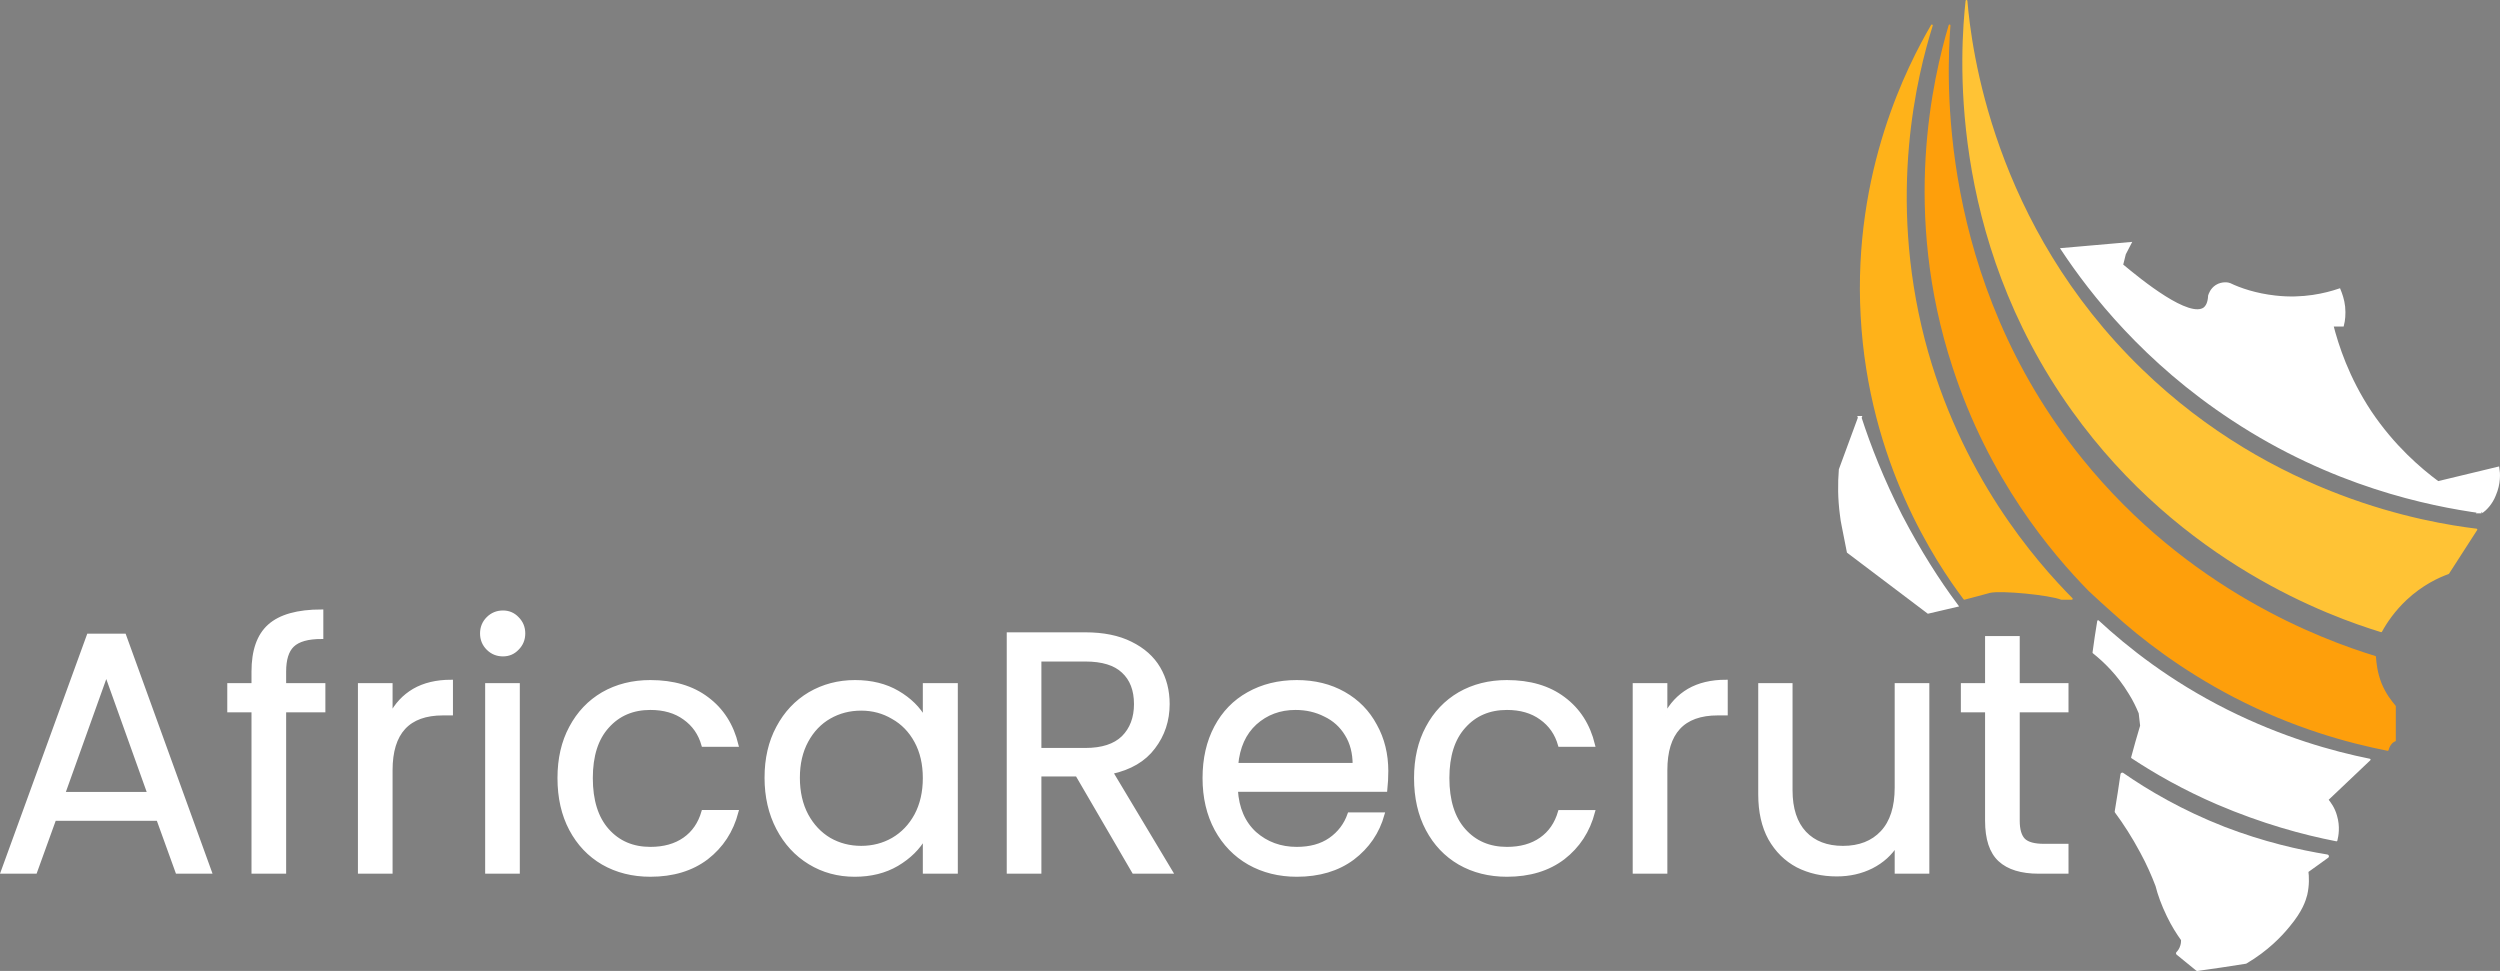 <?xml version="1.0" encoding="UTF-8" standalone="no"?>
<!-- Generator: Adobe Illustrator 27.0.0, SVG Export Plug-In . SVG Version: 6.00 Build 0)  -->

<svg
   version="1.1"
   id="Layer_1"
   x="0px"
   y="0px"
   viewBox="0 0 693.255 269.25"
   xml:space="preserve"
   sodipodi:docname="AfricaRecrut-logo-reversed-white.svg"
   inkscape:version="1.3.1 (91b66b0783, 2023-11-16)"
   width="693.255"
   height="269.25"
   xmlns:inkscape="http://www.inkscape.org/namespaces/inkscape"
   xmlns:sodipodi="http://sodipodi.sourceforge.net/DTD/sodipodi-0.dtd"
   xmlns="http://www.w3.org/2000/svg"
   xmlns:svg="http://www.w3.org/2000/svg"><rect x="0" y="0" width="693.255" height="269.25" fill="#808080" stroke="none"/><defs
   id="defs10" /><sodipodi:namedview
   id="namedview10"
   pagecolor="#ffffff"
   bordercolor="#000000"
   borderopacity="0.25"
   inkscape:showpageshadow="2"
   inkscape:pageopacity="0.0"
   inkscape:pagecheckerboard="0"
   inkscape:deskcolor="#d1d1d1"
   inkscape:zoom="1.3350754"
   inkscape:cx="345.29885"
   inkscape:cy="123.21401"
   inkscape:window-width="1920"
   inkscape:window-height="1057"
   inkscape:window-x="-8"
   inkscape:window-y="-8"
   inkscape:window-maximized="1"
   inkscape:current-layer="Layer_1" />
<style
   type="text/css"
   id="style1">
	.st0{fill:#28A98D;}
	.st1{fill:#FFB219;stroke:#FFB219;stroke-width:0.5;stroke-linecap:round;stroke-linejoin:round;stroke-miterlimit:10;}
	.st2{fill:#FE9F0B;stroke:#FE9F0B;stroke-width:0.5;stroke-linecap:round;stroke-linejoin:round;stroke-miterlimit:10;}
	.st3{fill:#FFC335;stroke:#FFC335;stroke-width:0.5;stroke-linecap:round;stroke-linejoin:round;stroke-miterlimit:10;}
	.st4{fill:none;stroke:#231F20;stroke-miterlimit:10;}
	.st5{fill:#28A98D;stroke:#28A98D;stroke-width:0.5;stroke-linecap:round;stroke-linejoin:round;stroke-miterlimit:10;}
	.st6{fill:#28A98D;stroke:#28A98D;stroke-linecap:round;stroke-linejoin:round;stroke-miterlimit:10;}
	.st7{font-family:'Poppins-Regular';}
	.st8{font-size:94.594px;}
</style>
<g
   id="g10"
   transform="translate(-75.688,-112.25)">
	<g
   id="g9">
		<g
   id="g8">
			<path
   class="st0"
   d="m 591.4,228.1 c -1.8,4.8 -3.5,9.6 -5.3,14.4 -0.3,3.8 -0.3,8 0.3,12.5 0.1,1.1 0.3,2.1 0.5,3.1 0.5,2.4 0.9,4.7 1.4,7.1 l 22.1,16.7 7.7,-1.8 c -5,-6.7 -10.3,-15 -15.4,-24.8 -5.1,-10 -8.7,-19.2 -11.3,-27.2 z"
   id="path1"
   style="fill:#ffffff;stroke:#ffffff" />
			<path
   class="st1"
   d="m 611.4,119.3 c -6.4,11 -21.7,40.4 -19.5,80.6 2.2,40.5 20.9,68.3 28.5,78.4 2.4,-0.6 4.8,-1.3 7.1,-1.9 3.2,-0.7 16.5,0.6 19.8,1.9 h 2.9 c -10.1,-10.2 -31.2,-34.2 -41,-71.8 -10.4,-40.3 -2.1,-73.5 2.2,-87.2 z"
   id="path2" />
			<path
   class="st2"
   d="m 616.3,119.3 c -1,13.3 -3.9,70.1 36.6,120.3 29.4,36.4 66.1,50.1 81.4,54.8 0.1,1.7 0.4,4.5 1.6,7.5 1.2,2.9 2.8,4.9 3.9,6.2 0,3.2 0,6.4 0,9.5 -0.3,0.1 -0.9,0.4 -1.4,1.2 -0.4,0.6 -0.5,1.1 -0.6,1.4 -11.1,-2.2 -26.1,-6.3 -42.5,-14.8 -14.6,-7.6 -25.7,-16.2 -33.5,-23.3 -2.2,-2 -4.5,-4 -6.7,-6.1 -10.4,-10.6 -27.7,-31.1 -37.7,-61.9 -14.2,-43.2 -5.4,-80.3 -1.1,-94.8 z"
   id="path3" />
			<path
   class="st3"
   d="m 621,112.5 c 1.1,12.9 7,62.1 48.5,102.3 36.6,35.5 78.9,42.6 92.9,44.3 -2.6,4 -5.2,8.1 -7.8,12.1 -2.8,1 -7.3,3.1 -11.7,7.2 -3.4,3.2 -5.6,6.5 -6.9,8.9 -13.7,-4.2 -55.1,-18.8 -85.5,-61.2 -35,-48.8 -30.9,-100.8 -29.5,-113.6 z"
   id="path4" />
			<path
   class="st0"
   d="m 763.8,254.1 c -14.6,-2 -41.3,-7.5 -68.9,-25.7 -24.4,-16 -39.2,-35 -47.1,-46.9 l 18.3,-1.6 -1.4,2.7 c -0.3,1.1 -0.5,2.2 -0.8,3.2 5.4,4.5 18.8,15.4 23.2,12.1 0.7,-0.6 1.3,-1.6 1.4,-3.6 0.1,-0.3 0.5,-1.7 1.9,-2.6 1.6,-1 3.3,-0.6 3.5,-0.5 2.9,1.4 7.3,2.9 12.7,3.5 7.8,0.9 14.1,-0.7 17.7,-1.9 0.4,1 1,2.6 1.2,4.5 0.2,2.1 0,3.8 -0.3,5 -1,0 -2,0 -3,0 1.5,5.9 4.4,14.8 10.6,24.2 6.5,9.7 13.9,16 18.9,19.7 5.5,-1.3 11.1,-2.7 16.6,-4 0.2,1.2 0.4,4.1 -1,7.3 -0.9,2.3 -2.5,3.9 -3.5,4.6 z"
   id="path5"
   style="fill:#ffffff;stroke:#ffffff" />
			<path
   class="st4"
   d="M 714.8,200.7"
   id="path6" />
			<path
   class="st5"
   d="m 657.5,284.5 c 8,7.4 19.8,16.8 35.8,24.8 15.2,7.6 29.1,11.5 39.5,13.6 -3.9,3.7 -7.8,7.4 -11.7,11.1 0.7,0.9 1.8,2.3 2.4,4.5 0.9,3 0.4,5.6 0.1,6.8 -9.3,-1.8 -20.6,-4.9 -33,-10.2 -9.3,-4 -17.2,-8.5 -23.7,-12.8 0.8,-2.9 1.6,-5.9 2.5,-8.8 -0.1,-1.2 -0.3,-2.3 -0.4,-3.5 -0.7,-1.7 -1.6,-3.6 -2.8,-5.5 -3.2,-5.3 -7,-8.9 -10,-11.3 0.4,-2.9 0.8,-5.8 1.3,-8.7 z"
   id="path7"
   style="fill:#ffffff;stroke:#ffffff" />
			<path
   class="st6"
   d="m 664.2,327 c 6.9,4.8 16.4,10.4 28.2,15 10.9,4.2 20.7,6.4 28.6,7.7 -1.9,1.4 -3.8,2.7 -5.7,4.1 0.2,1.5 0.3,3.9 -0.3,6.5 -0.4,1.5 -1.2,4.3 -4.8,8.6 -2.2,2.7 -5.9,6.6 -11.8,10.1 -4.5,0.7 -8.9,1.4 -13.4,2 l -5.4,-4.4 c 0.3,-0.3 0.9,-1 1.2,-2.1 0.2,-0.7 0.2,-1.3 0.2,-1.7 -1.3,-1.8 -2.7,-4 -4,-6.7 -1.5,-3.1 -2.5,-5.9 -3.1,-8.3 -1.1,-2.9 -2.5,-6.1 -4.3,-9.4 -2.3,-4.3 -4.7,-8 -7,-11.1 0.6,-3.5 1.1,-6.9 1.6,-10.3 z"
   id="path8"
   style="fill:#ffffff;stroke:#ffffff" />
		</g>
	</g>
	<path
   style="font-size:94.594px;font-family:Poppins;-inkscape-font-specification:Poppins;fill:#ffffff;stroke:#ffffff"
   d="M 46.257,-14.662 H 17.5 L 12.203,0 H 3.122 L 26.959,-65.554 h 9.932 L 60.635,0 H 51.554 Z M 43.797,-21.662 31.878,-54.959 19.959,-21.662 Z M 92.135,-44.743 H 81.256 V 0 h -8.608 v -44.743 h -6.716 v -7.095 h 6.716 v -3.689 q 0,-8.703 4.446,-12.676 4.541,-4.068 14.473,-4.068 v 7.189 q -5.676,0 -8.041,2.27 -2.27,2.176 -2.27,7.284 v 3.689 H 92.135 Z m 18.635,1.324 q 2.27,-4.446 6.432,-6.905 4.257,-2.459 10.311,-2.459 v 8.892 h -2.27 q -14.473,0 -14.473,15.703 V 0 h -8.608 v -51.838 h 8.608 z m 31.121,-16.838 q -2.459,0 -4.162,-1.703 -1.703,-1.703 -1.703,-4.162 0,-2.459 1.703,-4.162 1.703,-1.703 4.162,-1.703 2.365,0 3.973,1.703 1.703,1.703 1.703,4.162 0,2.459 -1.703,4.162 -1.608,1.703 -3.973,1.703 z m 4.162,8.419 V 0 h -8.608 v -51.838 z m 11.446,25.824 q 0,-8.041 3.216,-14 3.216,-6.054 8.892,-9.365 5.77,-3.311 13.149,-3.311 9.554,0 15.703,4.635 6.243,4.635 8.23,12.865 h -9.27 q -1.324,-4.73 -5.203,-7.473 -3.784,-2.743 -9.459,-2.743 -7.378,0 -11.919,5.108 -4.541,5.013 -4.541,14.284 0,9.365 4.541,14.473 4.541,5.108 11.919,5.108 5.676,0 9.459,-2.649 3.784,-2.649 5.203,-7.568 h 9.27 q -2.081,7.946 -8.324,12.77 -6.243,4.73 -15.608,4.73 -7.378,0 -13.149,-3.311 -5.676,-3.311 -8.892,-9.365 -3.216,-6.054 -3.216,-14.189 z m 57.419,-0.095 q 0,-7.946 3.216,-13.905 3.216,-6.054 8.797,-9.365 5.676,-3.311 12.581,-3.311 6.811,0 11.824,2.932 5.013,2.932 7.473,7.378 v -9.459 h 8.703 V 0 h -8.703 v -9.649 q -2.554,4.541 -7.662,7.568 -5.013,2.932 -11.73,2.932 -6.905,0 -12.486,-3.405 -5.581,-3.405 -8.797,-9.554 -3.216,-6.149 -3.216,-14 z m 43.892,0.095 q 0,-5.865 -2.365,-10.216 -2.365,-4.351 -6.432,-6.622 -3.973,-2.365 -8.797,-2.365 -4.824,0 -8.797,2.27 -3.973,2.27 -6.338,6.622 -2.365,4.351 -2.365,10.216 0,5.959 2.365,10.405 2.365,4.351 6.338,6.716 3.973,2.27 8.797,2.27 4.824,0 8.797,-2.27 4.068,-2.365 6.432,-6.716 2.365,-4.446 2.365,-10.311 z M 316.796,0 301.093,-26.959 H 290.688 V 0 h -8.608 v -65.932 h 21.284 q 7.473,0 12.581,2.554 5.203,2.554 7.757,6.905 2.554,4.351 2.554,9.932 0,6.811 -3.973,12.013 -3.878,5.203 -11.73,6.905 L 327.107,0 Z m -26.108,-33.865 h 12.676 q 7,0 10.5,-3.405 3.5,-3.5 3.5,-9.27 0,-5.865 -3.5,-9.081 -3.405,-3.216 -10.5,-3.216 h -12.676 z m 96.202,5.959 q 0,2.459 -0.284,5.203 h -41.432 q 0.473,7.662 5.203,12.013 4.824,4.257 11.635,4.257 5.581,0 9.27,-2.554 3.784,-2.649 5.297,-7 h 9.27 q -2.081,7.473 -8.324,12.203 -6.243,4.635 -15.513,4.635 -7.378,0 -13.243,-3.311 -5.77,-3.311 -9.081,-9.365 -3.311,-6.149 -3.311,-14.189 0,-8.041 3.216,-14.095 3.216,-6.054 8.986,-9.27 5.865,-3.311 13.432,-3.311 7.378,0 13.054,3.216 5.676,3.216 8.703,8.892 3.122,5.581 3.122,12.676 z m -8.892,-1.797 q 0,-4.919 -2.176,-8.419 -2.176,-3.595 -5.959,-5.392 -3.689,-1.892 -8.23,-1.892 -6.527,0 -11.162,4.162 -4.541,4.162 -5.203,11.54 z m 17.027,3.689 q 0,-8.041 3.216,-14 3.216,-6.054 8.892,-9.365 5.77,-3.311 13.149,-3.311 9.554,0 15.703,4.635 6.243,4.635 8.23,12.865 h -9.27 q -1.324,-4.73 -5.203,-7.473 -3.784,-2.743 -9.459,-2.743 -7.378,0 -11.919,5.108 -4.541,5.013 -4.541,14.284 0,9.365 4.541,14.473 4.541,5.108 11.919,5.108 5.676,0 9.459,-2.649 3.784,-2.649 5.203,-7.568 h 9.27 q -2.081,7.946 -8.324,12.77 -6.243,4.73 -15.608,4.73 -7.378,0 -13.149,-3.311 -5.676,-3.311 -8.892,-9.365 -3.216,-6.054 -3.216,-14.189 z m 69.243,-17.405 q 2.27,-4.446 6.432,-6.905 4.257,-2.459 10.311,-2.459 v 8.892 h -2.27 q -14.473,0 -14.473,15.703 V 0 h -8.608 v -51.838 h 8.608 z m 72.648,-8.419 V 0 h -8.608 v -7.662 q -2.459,3.973 -6.905,6.243 -4.351,2.176 -9.649,2.176 -6.054,0 -10.878,-2.459 -4.824,-2.554 -7.662,-7.568 Q 490.471,-14.284 490.471,-21.473 v -30.365 h 8.513 v 29.23 q 0,7.662 3.878,11.824 3.878,4.068 10.595,4.068 6.905,0 10.878,-4.257 3.973,-4.257 3.973,-12.392 v -28.473 z m 25.067,7.095 v 30.554 q 0,3.784 1.608,5.392 1.608,1.514 5.581,1.514 h 6.338 V 0 h -7.757 q -7.189,0 -10.784,-3.311 -3.595,-3.311 -3.595,-10.878 v -30.554 h -6.716 v -7.095 h 6.716 v -13.054 h 8.608 v 13.054 h 13.527 v 7.095 z"
   id="text9"
   class="st0 st7 st8"
   transform="translate(73.28,354.026)"
   aria-label="AfricaRecrut" />
</g>
</svg>
